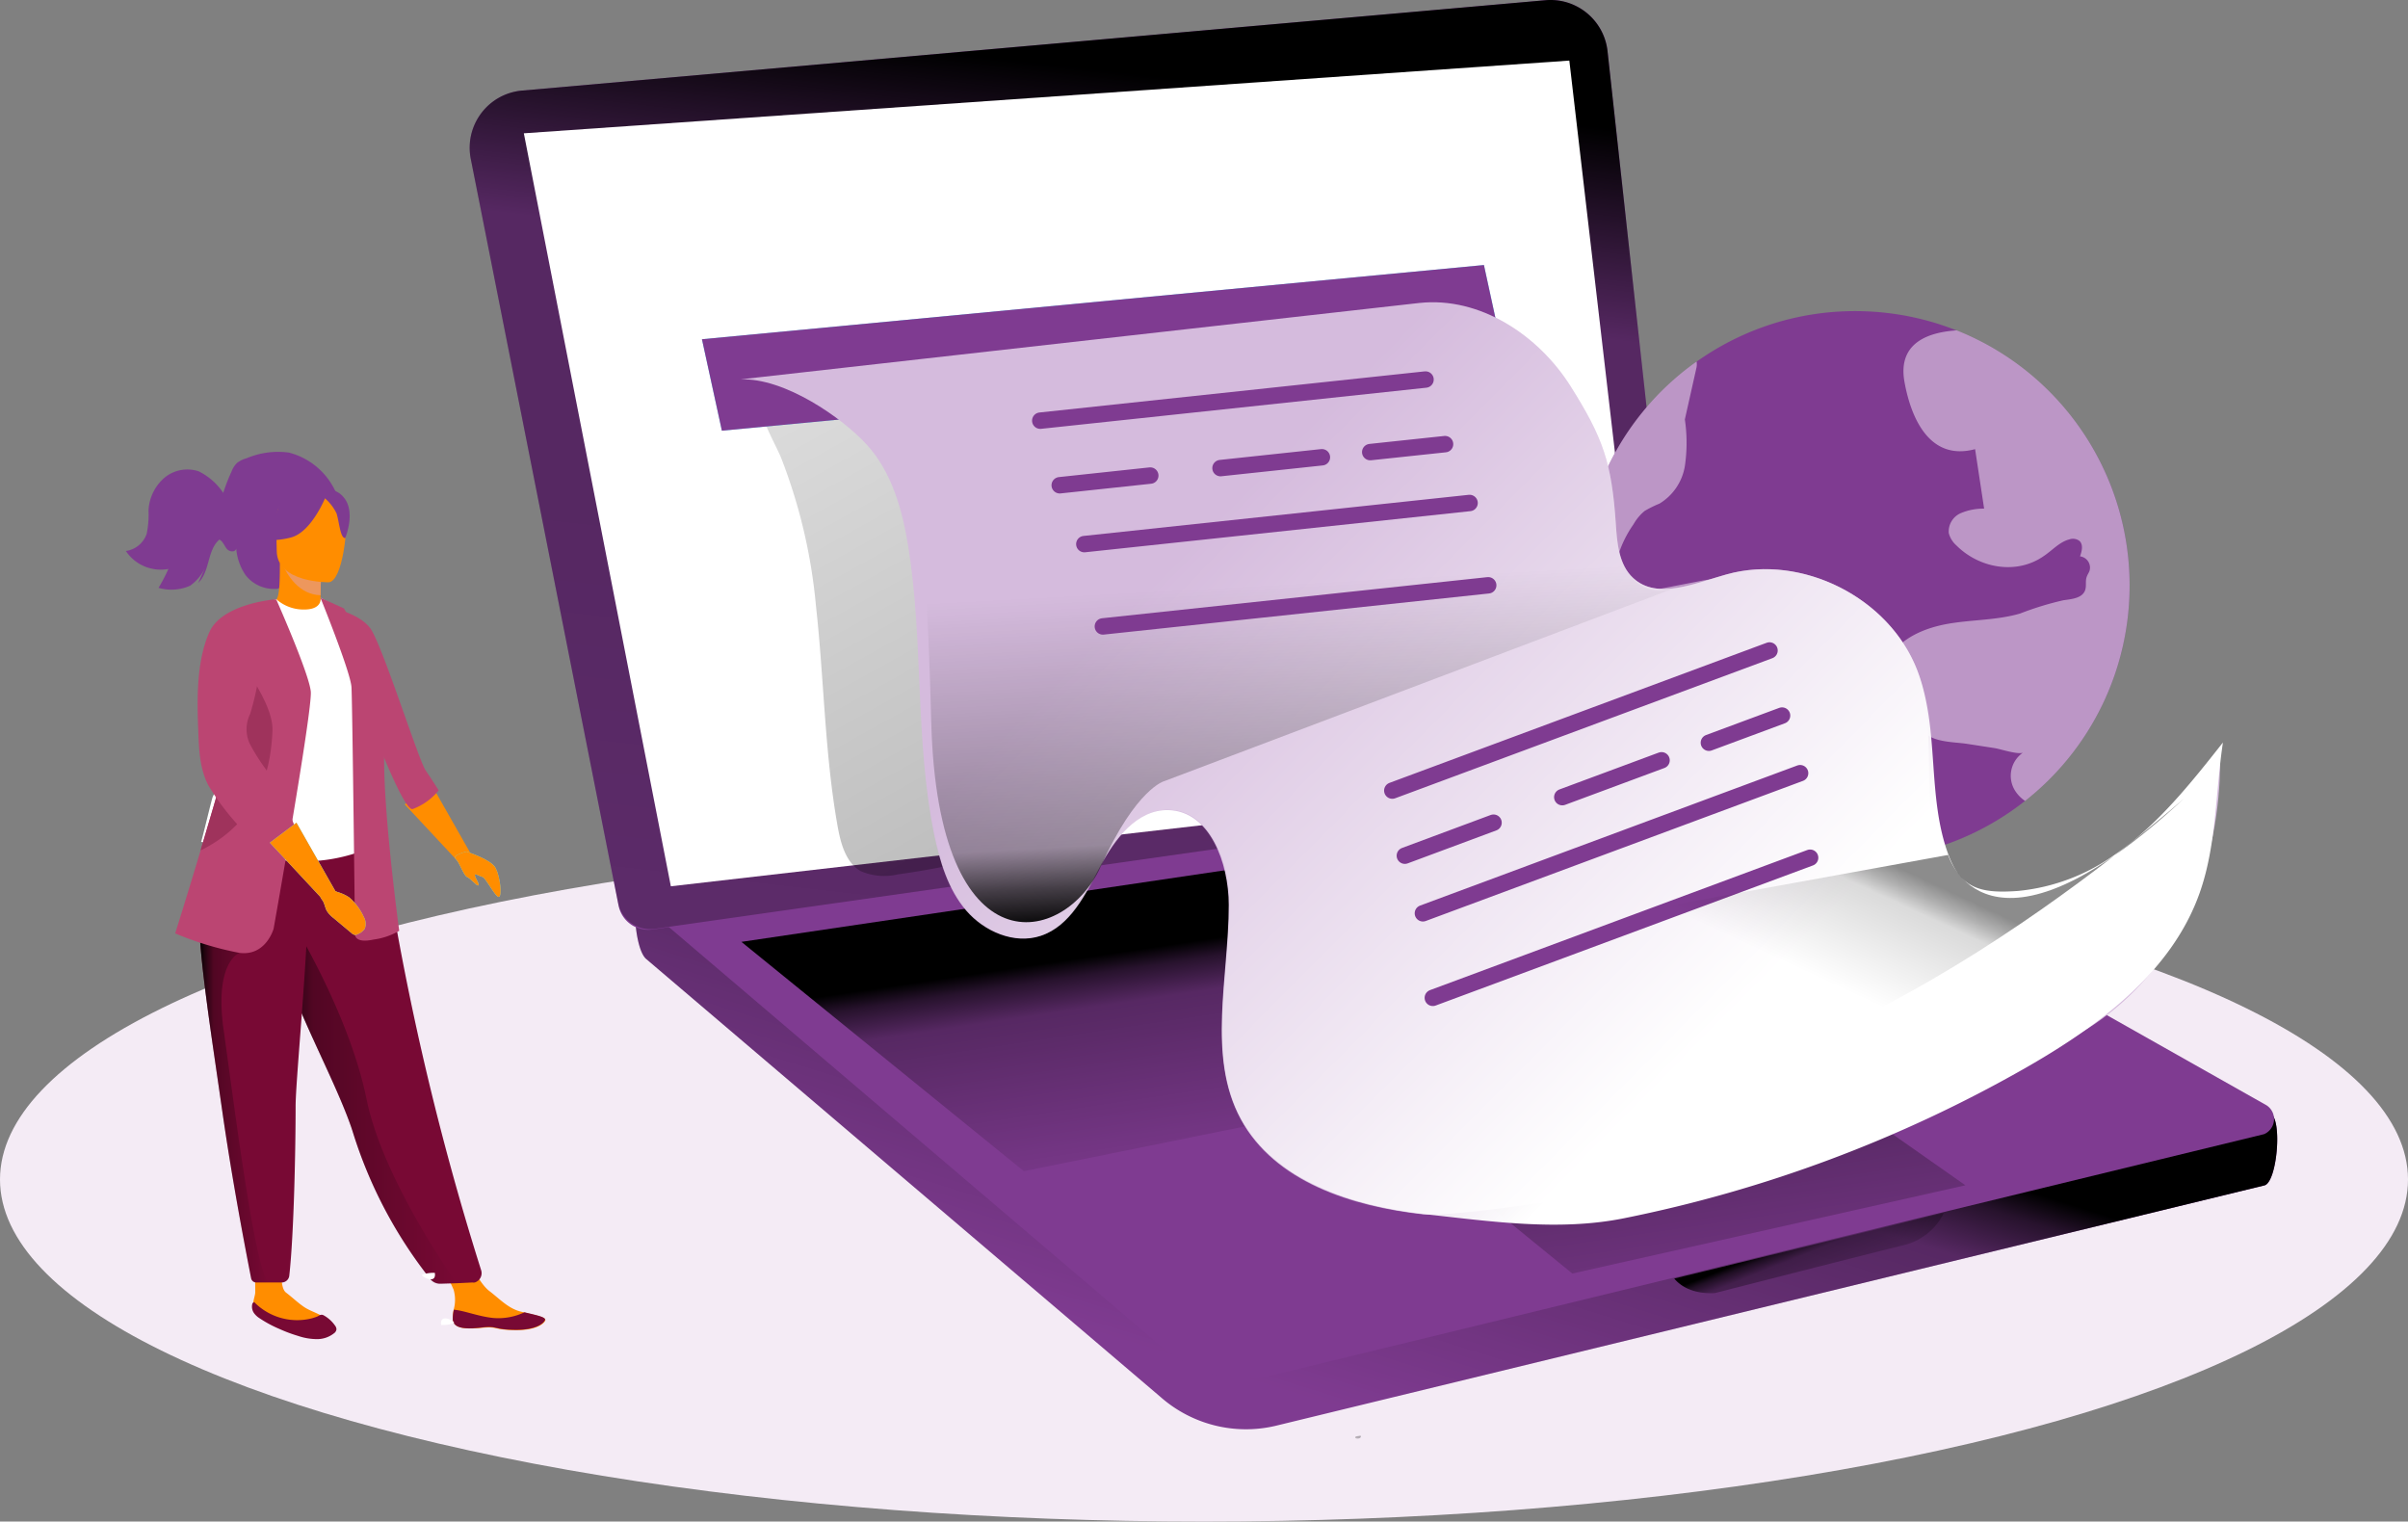 <svg xmlns="http://www.w3.org/2000/svg" width="440" height="278" viewBox="0 0 440 278"><rect x="0" y="0" width="440" height="278" fill="#808080" stroke="none"/><defs><linearGradient x1="151.055%" y1="-26.563%" x2="-105.746%" y2="166.437%" id="a"><stop offset="1%"></stop><stop stop-opacity=".69" offset="8%"></stop><stop stop-opacity=".32" offset="21%"></stop><stop stop-opacity="0" offset="100%"></stop></linearGradient><linearGradient x1="57.161%" y1="39.207%" x2="23.278%" y2="80.567%" id="b"><stop offset="1%"></stop><stop stop-opacity=".69" offset="8%"></stop><stop stop-opacity=".32" offset="21%"></stop><stop stop-opacity="0" offset="100%"></stop></linearGradient><linearGradient x1="42.212%" y1="33.626%" x2="70.007%" y2="89.702%" id="c"><stop offset="1%"></stop><stop stop-opacity=".69" offset="8%"></stop><stop stop-opacity=".32" offset="21%"></stop><stop stop-opacity="0" offset="100%"></stop></linearGradient><linearGradient x1="37.157%" y1="14.787%" x2="81.7%" y2="135.525%" id="d"><stop offset="1%"></stop><stop stop-opacity=".69" offset="8%"></stop><stop stop-opacity=".32" offset="21%"></stop><stop stop-opacity="0" offset="100%"></stop></linearGradient><linearGradient x1="38.363%" y1="40.274%" x2="90.082%" y2="79.879%" id="e"><stop offset="1%"></stop><stop stop-opacity=".69" offset="8%"></stop><stop stop-opacity=".32" offset="21%"></stop><stop stop-opacity="0" offset="100%"></stop></linearGradient><linearGradient x1="56.247%" y1="8.261%" x2="7.669%" y2="332.008%" id="f"><stop offset="0%"></stop><stop stop-opacity=".32" offset="6.93%"></stop><stop stop-opacity=".32" offset="16.029%"></stop><stop stop-opacity=".319" offset="17.777%"></stop><stop stop-opacity="0" offset="100%"></stop></linearGradient><linearGradient x1="104.347%" y1="222.708%" x2="-37.595%" y2="-110.274%" id="g"><stop offset="1%"></stop><stop stop-opacity=".69" offset="8%"></stop><stop stop-opacity=".32" offset="21%"></stop><stop stop-opacity="0" offset="100%"></stop></linearGradient><linearGradient x1="26.038%" y1="32.858%" x2="117.257%" y2="90.02%" id="h"><stop stop-color="#FFF" stop-opacity="0" offset="0%"></stop><stop stop-color="#FFF" offset="54%"></stop></linearGradient><linearGradient x1="54.201%" y1="89.696%" x2="49.257%" y2="27.82%" id="i"><stop offset="1%"></stop><stop stop-opacity=".69" offset="13%"></stop><stop stop-opacity=".32" offset="25%"></stop><stop stop-opacity="0" offset="100%"></stop></linearGradient><linearGradient x1="63.226%" y1="7.946%" x2="48.48%" y2="24.832%" id="j"><stop offset="1%"></stop><stop stop-opacity=".69" offset="13%"></stop><stop stop-opacity=".32" offset="25%"></stop><stop stop-opacity="0" offset="100%"></stop></linearGradient><linearGradient x1="0%" y1="-160.145%" x2="100%" y2="-160.145%" id="k"><stop offset="1%"></stop><stop stop-opacity=".69" offset="8%"></stop><stop stop-opacity=".32" offset="21%"></stop><stop stop-opacity="0" offset="100%"></stop></linearGradient><linearGradient x1="0%" y1="-165.342%" x2="99.527%" y2="-165.342%" id="l"><stop offset="1%"></stop><stop stop-opacity=".69" offset="8%"></stop><stop stop-opacity=".32" offset="21%"></stop><stop stop-opacity="0" offset="100%"></stop></linearGradient><linearGradient x1="-28.827%" y1="-5467.817%" x2="915.418%" y2="-2861.75%" id="m"><stop stop-color="#FFF" stop-opacity="0" offset="0%"></stop><stop stop-color="#FFF" offset="54%"></stop></linearGradient><linearGradient x1="42.594%" y1="-5715.377%" x2="985.947%" y2="-3111.161%" id="n"><stop stop-color="#FFF" stop-opacity="0" offset="0%"></stop><stop stop-color="#FFF" offset="54%"></stop></linearGradient></defs><g fill="none" fill-rule="evenodd"><ellipse fill="#F4EBF5" fill-rule="nonzero" cx="220" cy="215.5" rx="220" ry="62.5"></ellipse><path d="m225.62 262.316-.854.12c-.63.495 1.124.63.855-.12z" fill="url(#a)" fill-rule="nonzero" transform="translate(23)"></path><path d="m414.894 203.47-128.648-55.98a15.39 15.39 0 0 0-8.994-1.5l-159.168 13.602c-2.998.435-2.503 13.496 0 15.626l93.975 80.02a23.603 23.603 0 0 0 20.987 5.278l180.739-43.939c2.293-.63 3.283-11.997 1.11-13.106z" fill="#7F3B91" fill-rule="nonzero"></path><path d="m391.894 203.47-128.648-55.98a15.39 15.39 0 0 0-8.994-1.5L95.084 159.592c-2.998.435-2.503 13.496 0 15.626l93.975 80.02a23.603 23.603 0 0 0 20.987 5.278l180.739-43.939c2.293-.63 3.283-11.997 1.11-13.106z" fill="url(#b)" fill-rule="nonzero" transform="translate(23)"></path><path d="m118.084 165.86 93.96 80.02a23.543 23.543 0 0 0 20.987 5.264l180.664-43.924a3 3 0 0 0 1.589-3.93 2.999 2.999 0 0 0-1.14-1.349l-49.543-27.968-12.996-7.303-39.56-22.33a15.39 15.39 0 0 0-8.994-1.499l-183.333 15.97c-3.058.436-4.062 4.95-1.634 7.05z" fill="#7F3B91" fill-rule="nonzero"></path><path fill="url(#c)" fill-rule="nonzero" d="m280.126 147.265-167.653 24.819 51.612 41.899 172.045-34.821z" transform="translate(23)"></path><path fill="url(#d)" fill-rule="nonzero" d="m297.664 189.57-69.09 13.96 35.722 29.153 71.834-16.12z" transform="translate(23)"></path><path d="M332.202 221.616a11.139 11.139 0 0 1-7.12 5.834c-5.067 1.214-34.658 8.787-34.658 8.787s-4.812.585-7.495-2.639l49.273-11.982z" fill="url(#e)" fill-rule="nonzero" transform="translate(23)"></path><path d="m308.372 142.841-189.194 26.993a5.502 5.502 0 0 1-6.146-4.364L86.05 29.125c-1.171-5.678 2.48-11.23 8.154-12.402.42-.09.846-.15 1.275-.18L282.319.047c5.733-.54 10.831 3.642 11.423 9.373l14.63 133.421z" fill="#7F3B91" fill-rule="nonzero"></path><path d="M285.372 142.841 96.673 169.699a5.996 5.996 0 0 1-6.746-4.784L63.035 29.125c-1.171-5.678 2.48-11.23 8.154-12.402.42-.09.846-.15 1.275-.18L259.319.047c5.733-.54 10.831 3.642 11.423 9.373l14.63 133.421z" fill="url(#f)" fill-rule="nonzero" transform="translate(23)"></path><path fill="#FFF" fill-rule="nonzero" d="M122.581 161.931 95.718 24.356l191.038-13.287 15.155 130.242z"></path><path d="M389.126 106.94c0 27.696-22.443 50.147-50.128 50.147s-50.128-22.451-50.128-50.147a32.36 32.36 0 0 1 .15-3.824c2.08-26.85 24.99-47.263 51.89-46.236 26.902 1.028 48.188 23.129 48.216 50.06z" fill="#7F3B91" fill-rule="nonzero"></path><path d="M317.921 129.72c-1.649 7.242.375 14.996-1.11 22.194a50.366 50.366 0 0 1-24.943-27.833 30.604 30.604 0 0 1 .195-7.498c.564-2.637.59-5.361.075-8.008a18.372 18.372 0 0 0-3.118-5.474 50.062 50.062 0 0 1 20.986-37.04c.06.337.06.682 0 1.02l-2.143 9.552c.42 2.828.42 5.704 0 8.533a9.868 9.868 0 0 1-4.647 6.853c-.931.378-1.833.824-2.699 1.334a8.652 8.652 0 0 0-2.038 2.445 20.128 20.128 0 0 0-2.998 6.388 7.155 7.155 0 0 0 1.589 6.614l13.97-2.715c1.5-.285 3.238-.48 4.243.63 1.004 1.11.45 3.404.72 5.174.33 2.264 2.338 3.884 3.267 5.998 1.544 3.704-.42 7.873-1.349 11.832zM389.126 106.94a50.05 50.05 0 0 1-19.098 39.395 6.402 6.402 0 0 1-1.74-1.74 5.115 5.115 0 0 1 1.38-7.093c-.84.435-4.152-.645-5.142-.81l-5.156-.794c-2.474-.375-6.791-.225-8.23-2.715a5.789 5.789 0 0 0-.585-.974 3.088 3.088 0 0 0-1.064-.735c-1.5-.765-3.373-1.62-3.748-3.314-.254-1.23.36-2.64-.27-3.75-.21-.33-.51-.6-.704-.944a3.21 3.21 0 0 1 .345-3.15c2.173-3.808 6.685-5.638 11.003-6.373 4.317-.735 8.784-.615 12.996-1.844a56.288 56.288 0 0 1 7.93-2.43c1.5-.21 3.388-.36 3.943-1.784.315-.795 0-1.74.33-2.55.12-.344.344-.66.48-1.004a2.07 2.07 0 0 0-1.335-2.595 1.828 1.828 0 0 0-.39-.09c.345-.944.63-2.144-.105-2.819a1.993 1.993 0 0 0-1.828-.285c-1.8.465-3.103 1.98-4.617 3-5.007 3.554-11.858 2.294-16.04-1.89a4.5 4.5 0 0 1-1.394-2.265 3.644 3.644 0 0 1 2.128-3.599 10.49 10.49 0 0 1 4.333-.854l-1.65-10.873c-8.334 2.235-11.722-5.698-12.906-12.297-1.184-6.598 3.493-8.997 9.534-9.402 19.067 7.596 31.584 26.047 31.6 46.578z" fill="#FAF3FC" fill-rule="nonzero" opacity=".5"></path><path d="M126.1 110.734c1.498 13.497 1.588 27.158 4.002 40.49.554 3 1.499 6.418 4.167 7.933a10.73 10.73 0 0 0 6.776.6 140.375 140.375 0 0 0 41.118-12.267 271.507 271.507 0 0 0-16.624-52.127c-1.904-4.349-3.987-8.758-7.375-12.087-5.142-5.039-12.262-6.628-19.098-7.978-3.553-.705-7.165-1.185-10.688-2.084-2.174-.555-8.35-4.184-10.149-3.84-5.996 1.125 0 10.603 1.5 14.277a99.007 99.007 0 0 1 6.37 27.083z" fill="url(#g)" fill-rule="nonzero" transform="translate(23)"></path><path fill="#68E1FD" fill-rule="nonzero" d="M274.779 65.146 131.905 78.687l-3.642-16.706L271.15 48.425z"></path><path fill="#7F3B91" fill-rule="nonzero" d="M274.779 65.146 131.905 78.687l-3.642-16.706L271.15 48.425z"></path><path d="M259.369 55.353c11.033-1.185 21.72 5.849 27.627 15.236 5.906 9.388 7.495 13.932 8.245 24.999.24 3.599.54 7.588 3.193 10.032 4.422 4.064 11.332.9 17.119-.69 13.716-3.778 29.65 4.26 34.777 17.546 5.007 12.972-2.158 32.227 9.235 40.205 10.148 7.078 37.476-10.003 46.035-25.374 0 0 2.488 33.757-24.15 50.628-39.53 25.043-113.627 34.776-121.422 33.936-12.966-1.425-27.117-5.923-33.323-17.396-6.206-11.472-2.189-25.898-2.189-39.14 0-7.618-3.433-17.155-11.048-17.32-5.696-.135-9.819 5.293-12.472 10.332-2.653 5.039-5.426 10.842-10.838 12.642-4.827 1.604-10.313-.78-13.626-4.634-3.313-3.854-4.827-8.998-5.847-13.931-3.522-17.306-1.918-35.287-4.752-52.727-1.079-6.628-2.998-13.422-7.495-18.385-4.497-4.964-15.065-12.312-23.13-11.997l124.06-13.962z" fill="#D5BBDD" fill-rule="nonzero"></path><path d="M236.369 55.353c11.033-1.185 21.72 5.849 27.627 15.236 5.906 9.388 7.495 13.932 8.245 24.999.24 3.599.54 7.588 3.193 10.032 4.422 4.064 11.332.9 17.119-.69 13.716-3.778 29.65 4.26 34.777 17.546 4.168 10.797 1.68 22.914 5.712 33.727 2.338 6.298 6.1 7.048 12.652 6.583a36.433 36.433 0 0 0 17.718-6.628c7.84-5.414 13.866-13.017 19.773-20.5-1.394 9.222-1.155 18.805-4.288 27.578-5.171 14.516-18.588 24.354-31.974 31.987a245.783 245.783 0 0 1-73.138 27.353c-11.993 2.43-24.555.555-36.697-.765-12.966-1.5-27.117-5.998-33.323-17.396-6.206-11.397-2.174-25.898-2.13-39.14 0-7.618-3.432-17.155-11.047-17.32-5.696-.135-9.819 5.293-12.472 10.332-2.653 5.039-5.427 10.842-10.838 12.642-4.827 1.604-10.314-.78-13.626-4.634-3.313-3.854-4.827-8.998-5.847-13.931-3.522-17.306-1.918-35.287-4.752-52.727-1.079-6.628-2.998-13.497-7.495-18.385-4.497-4.89-15.065-12.312-23.13-11.997l123.94-13.902z" fill="url(#h)" fill-rule="nonzero" transform="translate(23)"></path><path d="m282.944 107.465-93.166 35.241s-5.141 1.245-11.662 15.641c-6.52 14.396-29.771 19.495-30.955-26.453-1.184-45.949-3.613-43.04-9.444-52.577L271.97 92.604s-.885 18.235 10.973 14.86z" fill="url(#i)" fill-rule="nonzero" transform="translate(23)"></path><path d="M143.343 71.204c4.197 4.814 6.416 11.007 8.095 17.17 5.201 18.896 6.326 38.706 5.906 58.321-.15 6.973-.465 14.096 1.499 20.77a31.396 31.396 0 0 0 20.507 20.71c5.621 1.74 11.812 1.904 16.864 4.918 9.999 5.999 11.258 20.05 18.828 28.913 10.179 11.907 30.535 13.032 37.476 26.993"></path><path stroke="#7F3B91" stroke-width="3" stroke-linecap="round" stroke-linejoin="round" d="m190.083 76.858 70.395-7.513M198.133 99.412l70.395-7.513M201.521 114.453l70.41-7.513M250.374 82.601l13.672-1.454M223.017 85.525l18.528-1.979M193.636 88.66l16.549-1.77M254.407 144.446l68.926-25.599M259.998 166.865l68.926-25.599M261.812 182.311l68.941-25.599M312.255 135.703l13.371-4.964M285.467 145.645l18.138-6.733M256.7 156.338l16.205-6.029"></path><path d="M376.124 145.84s-64.459 57.556-107.93 51.422c0 0-35.723 40.355-49.724 16.736-14-23.619 10.029-38.825 10.029-38.825l104.468-18.97s6.925 23.319 43.157-10.363z" fill="url(#j)" fill-rule="nonzero" opacity=".45" transform="translate(23)"></path><path d="M82.752 241.096c.135 1.74 2.608 1.77 5.411 1.5 2.803-.27 2.054.39 5.996.435 3.943.045 5.292-1.245 5.487-1.8.195-.555-1.724-.915-3.748-1.41l-.78-.194c-2.278-.585-3.792-2.295-5.74-3.78-1.95-1.484-4.228-6.538-4.228-6.538l-5.381-.24s2.263 4.59 3.118 6.569a6.706 6.706 0 0 1 0 3.689 7.006 7.006 0 0 0-.135 1.77z" fill="#FF8D00" fill-rule="nonzero"></path><path d="M88.103 242.536c2.804-.33 2.054.39 5.996.435 3.943.045 5.292-1.245 5.487-1.8.195-.555-1.724-.915-3.748-1.41a11.104 11.104 0 0 1-5.77 1.035c-2.64-.27-5.323-1.364-7.136-1.5a6.84 6.84 0 0 0-.195 1.83c.15 1.71 2.623 1.74 5.366 1.41z" fill="#780934" fill-rule="nonzero"></path><path d="m47 239.327.584.3a41.078 41.078 0 0 0 7.495 2.489c.842.244 1.725.31 2.594.195a3.732 3.732 0 0 0 1.499-.66c.21-.165.42-.42.3-.645a.495.495 0 0 0-.18-.21c-1.14-.915-2.564-1.2-3.763-2.024-1.2-.825-2.158-1.77-3.268-2.61-1.859-1.424 0-9.807 0-9.807l-5.891-.57s.27 7.063.27 10.257c0 .96-.81 2.25 0 3 .102.115.224.211.36.285z" fill="#FF8D00" fill-rule="nonzero"></path><path d="M51.122 242.836c1.07.485 2.172.896 3.298 1.23 1.09.378 2.234.58 3.388.6a4.99 4.99 0 0 0 3.223-1.065c.25-.168.413-.437.45-.735a1.23 1.23 0 0 0-.285-.705 6.207 6.207 0 0 0-2.084-1.86c-.435-.21-.69 0-1.11.225a8.632 8.632 0 0 1-1.498.45 10.985 10.985 0 0 1-9.894-2.91s-.105-.134-.18-.149c-.075-.015-.3.15-.33.33a2.07 2.07 0 0 0 .3 1.65c.28.383.631.709 1.034.96a21.823 21.823 0 0 0 3.688 1.979z" fill="#780934" fill-rule="nonzero"></path><path d="M63.1 96.608c.132-.929.182-1.867.15-2.805a6 6 0 0 0-.72-2.774c-.315-.57-1.185-1.095-1.41-1.62a12.953 12.953 0 0 0-8.32-6.718 14.7 14.7 0 0 0-7.734 1.035 4.886 4.886 0 0 0-1.769.87 4.41 4.41 0 0 0-1.004 1.59 32.744 32.744 0 0 0-1.5 3.868 11.499 11.499 0 0 0-4.497-3.944 6.549 6.549 0 0 0-6.31 1.23 8.46 8.46 0 0 0-2.849 5.879 18.002 18.002 0 0 1-.33 4.303 4.737 4.737 0 0 1-3.807 3.15 7.674 7.674 0 0 0 7.765 3.284 30.132 30.132 0 0 1-1.799 3.449 8.497 8.497 0 0 0 5.771-.39 8.637 8.637 0 0 0 2.729-3.24l-1.244 2.715c2.158-2.04 1.618-5.998 3.867-7.903.645.315.884 1.11 1.334 1.665.45.555 1.5.75 1.74 0a10.14 10.14 0 0 0 1.678 4.784 6.535 6.535 0 0 0 5.636 2.549c.405 0 .915-.3.78-.66.974-.21 1.499-1.26 2.368-1.784 1.125-.705 2.579-.36 3.898-.585a5.891 5.891 0 0 0 3.792-2.79 12.66 12.66 0 0 0 1.784-5.158z" fill="#7F3B91" fill-rule="nonzero"></path><path d="M59.082 112.429a8.841 8.841 0 0 1-5.487.99 7.107 7.107 0 0 1-3.657-3.495c.944-.195 1.214-1.5 1.199-7.063l.42.09 7.18 1.41s-.165 2.264-.165 4.394c-.015 1.784.105 3.479.51 3.674z" fill="#FF8D00" fill-rule="nonzero"></path><path d="M58.737 104.36s-.165 2.265-.165 4.395c-4.017-.12-6.146-3.78-7.015-5.804l7.18 1.41z" fill="#ED975D" fill-rule="nonzero"></path><path d="M87.923 232.098a1.785 1.785 0 0 1-1.169 2.22c-.144.023-.29.023-.435 0l-2.803.135-2.998.09c-.744.03-1.458-.3-1.919-.885a82.925 82.925 0 0 1-14.076-26.648c-.12-.39-.254-.795-.39-1.2-2.997-8.503-8.994-19.195-12.157-28.868-.51-1.5-.959-2.999-1.379-4.349-.12-.45-.255-.884-.374-1.304a102.775 102.775 0 0 1-3.613-19.195l23.025.18a505.928 505.928 0 0 0 18.288 79.824z" fill="#780934" fill-rule="nonzero"></path><path d="M66.412 139.062c0 10.962 1.604 15.656 1.604 15.656a30.914 30.914 0 0 1-21.571 1.32l-9.699-2.22c.195-.45 1.934-7.828 2.129-8.233 2.473-5.323 4.347-7.648 4.647-9.282.5-3.034.595-6.12.285-9.178a73.657 73.657 0 0 0-2.848-14.411 75.532 75.532 0 0 0 9.503-3.255 7.494 7.494 0 0 0 5.127 1.905c2.339 0 3.088-1.05 2.998-2.145a84.077 84.077 0 0 1 4.497 2.685c2.114 3.674 6.401 7.243 6.701 12.882.03 1.38-3.373 13.976-3.373 14.276z" fill="#FFF" fill-rule="nonzero"></path><path d="M46.61 140.277c-1.004 1.424-2.998 10.092-7.735 11.187 2.473-6.179 4.347-8.893 4.647-10.782.5-3.532.595-7.11.285-10.663a162.354 162.354 0 0 1 2.803-4.754c.135-.45 2.548-7.963 3.328-1.244a30.992 30.992 0 0 1-3.328 16.256z" fill="#68E1FD" fill-rule="nonzero"></path><path d="M60.071 106.385s-9.489.15-9.504-5.758c-.015-5.909-1.229-9.883 4.827-10.243 6.056-.36 7.256 1.905 7.735 3.884.48 1.98-.51 11.922-3.058 12.117z" fill="#FF8D00" fill-rule="nonzero"></path><path d="M59.726 90.25s-2.608 6.943-6.595 7.962c-3.988 1.02-5.712 0-5.712 0a11.308 11.308 0 0 0 3.688-6.673s6.656-4.604 8.62-1.29z" fill="#7F3B91" fill-rule="nonzero"></path><path d="M59.082 90.804a8.682 8.682 0 0 1 2.413 3c.48 1.499.69 4.603 1.59 4.498 0 0 1.963-4.709-.24-7.378-2.204-2.67-3.763-.12-3.763-.12z" fill="#7F3B91" fill-rule="nonzero"></path><path fill="#FF8D00" fill-rule="nonzero" d="m78.81 143.306 7.12 12.522-2.309 1.5-9.669-10.363z"></path><path d="M59.891 110.87s5.592 1.004 7.75 3.898c2.159 2.894 8.785 23.994 10.134 25.989a140.212 140.212 0 0 1 2.383 3.644 11.048 11.048 0 0 1-4.752 3.419c-2.593.705-15.515-36.95-15.515-36.95z" fill="#BB4572" fill-rule="nonzero"></path><path d="M58.557 109.22s5.502 13.571 5.667 16.33c.164 2.76.644 44.989.644 44.989s-.33 1.935 3.388 1.125a12.469 12.469 0 0 0 4.692-1.605s-3.553-26.033-2.593-35.076-7.496-23.814-7.496-23.814l-4.302-1.95z" fill="#BB4572" fill-rule="nonzero"></path><path d="m60.516 152.017-3.208.09a1.799 1.799 0 0 1-1.499-.675 83.165 83.165 0 0 1-14.24-26.858c-.12-.39-.255-.795-.39-1.2-2.998-8.503-8.995-19.195-12.158-28.868-.51-1.5-.959-2.999-1.379-4.349-.12-.45-.255-.884-.374-1.304l3.387-2.565s10.179 16.496 13.327 32.002c2.743 13.422 13.701 29.648 16.534 33.727z" fill="url(#k)" fill-rule="nonzero" transform="translate(23 82.556)"></path><path d="M54.015 202.241c0 7.138-.285 23.05-1.154 30.817a1.394 1.394 0 0 1-1.394 1.26H46.79a.945.945 0 0 1-.9-.75c-2.383-12.162-4.092-22.254-5.336-30.982-1.05-7.318-1.979-13.497-2.699-18.97-.72-5.474-1.229-9.973-1.409-13.812v-3.434l19.893-1.934c-.315 13.151-2.354 33.426-2.324 37.805z" fill="#780934" fill-rule="nonzero"></path><path d="M26.128 151.762h-2.173a1.14 1.14 0 0 1-1.095-.9c-2.368-12.102-4.062-22.15-5.306-30.832-1.05-7.318-1.979-13.497-2.699-18.97-.72-5.474-1.229-9.973-1.409-13.812l7.3 4.304s-4.646 1.635-2.877 14.081c1.768 12.447 5.71 44.36 8.26 46.129z" fill="url(#l)" fill-rule="nonzero" transform="translate(23 82.556)"></path><path d="M49.998 169.67s-1.394 5.068-6.251 4.423a58.236 58.236 0 0 1-11.738-3.554s2.069-6.553 4.647-15.161c3.118-10.408 6.986-23.83 8.8-32.302.434-1.905.764-3.833.989-5.774l4.017-7.813s5.997 13.497 6.326 16.856c.33 3.36-6.79 43.324-6.79 43.324z" fill="#BB4572" fill-rule="nonzero"></path><path d="M49.788 133.468c-.225 5.489-1.5 16.166-13.042 21.865h-.09c3.118-10.408 6.986-23.83 8.8-32.302 2.173 3.21 4.452 7.408 4.332 10.437z" fill="#9F335C" fill-rule="nonzero"></path><path d="M50.462 109.49s-9.833.704-12.202 5.998c-2.368 5.294-2.263 12.252-2.038 17.89.134 3.42.224 6.974 1.828 10.078a45.27 45.27 0 0 0 7.87 9.747c.455.56 1.05.99 1.724 1.245a3.581 3.581 0 0 0 2.234-.285 12.382 12.382 0 0 0 4.287-2.864c-.495-.435-.69-1.5-1.064-2.145a25.587 25.587 0 0 1-1.5-2.834 63.263 63.263 0 0 0-2.997-5.743 34.748 34.748 0 0 1-2.998-4.754 6.36 6.36 0 0 1 .104-5.399 49.384 49.384 0 0 0 1.5-6.388c1.079-4.844 2.158-9.703 3.252-14.547z" fill="#BB4572" fill-rule="nonzero"></path><path d="M85.225 155.588s4.497 1.394 5.337 2.999c.84 1.605 1.229 5.189.584 5.279-.644.09-2.368-3.494-2.998-3.644-.63-.15-1.499-.795-1.364-.225.135.57.87 1.5.63 1.754-.24.255-1.41-1.26-2.054-1.5-.645-.24-1.409-2.759-2.129-3.359-.72-.6 1.994-1.304 1.994-1.304zM54.165 150.31l7.12 12.506-2.293 1.545-9.684-10.393z" fill="#68E1FD" fill-rule="nonzero"></path><path d="M60.596 162.591c.372.094.733.225 1.08.39a7.599 7.599 0 0 1 2.128.975c1.13.973 2.036 2.18 2.653 3.539a2.55 2.55 0 0 1 .195 2.19c-.328.454-.78.803-1.304 1.004a1.124 1.124 0 0 1-.45.135 1.184 1.184 0 0 1-.644-.315l-3.313-2.774a4.678 4.678 0 0 1-1.23-1.32c-.284-.51-.374-1.11-.63-1.635-.254-.524-.764-.824-.389-1.334.375-.51 1.35-.69 1.904-.855z" fill="#68E1FD" fill-rule="nonzero"></path><path d="M85.225 155.588s4.497 1.394 5.337 2.999c.84 1.605 1.229 5.189.584 5.279-.644.09-2.368-3.494-2.998-3.644-.63-.15-1.499-.795-1.364-.225.135.57.87 1.5.63 1.754-.24.255-1.41-1.26-2.054-1.5-.645-.24-1.409-2.759-2.129-3.359-.72-.6 1.994-1.304 1.994-1.304zM54.165 150.31l7.12 12.506-2.293 1.545-9.684-10.393z" fill="#FF8D00" fill-rule="nonzero"></path><path d="M60.596 162.591c.372.094.733.225 1.08.39a7.599 7.599 0 0 1 2.128.975c1.13.973 2.036 2.18 2.653 3.539a2.55 2.55 0 0 1 .195 2.19c-.328.454-.78.803-1.304 1.004a1.124 1.124 0 0 1-.45.135 1.184 1.184 0 0 1-.644-.315l-3.313-2.774a4.678 4.678 0 0 1-1.23-1.32c-.284-.51-.374-1.11-.63-1.635-.254-.524-.764-.824-.389-1.334.375-.51 1.35-.69 1.904-.855z" fill="#FF8D00" fill-rule="nonzero"></path><path d="M56.454 150.007a5.77 5.77 0 0 0-2.309.345c-.464.165 2.669 1.98 2.309-.345z" fill="url(#m)" transform="translate(23 82.556)"></path><path d="M57.608 159.515a5.5 5.5 0 0 0 2.309-.33c.48-.225-2.654-1.995-2.309.33z" fill="url(#n)" transform="translate(23 82.556)"></path></g></svg>